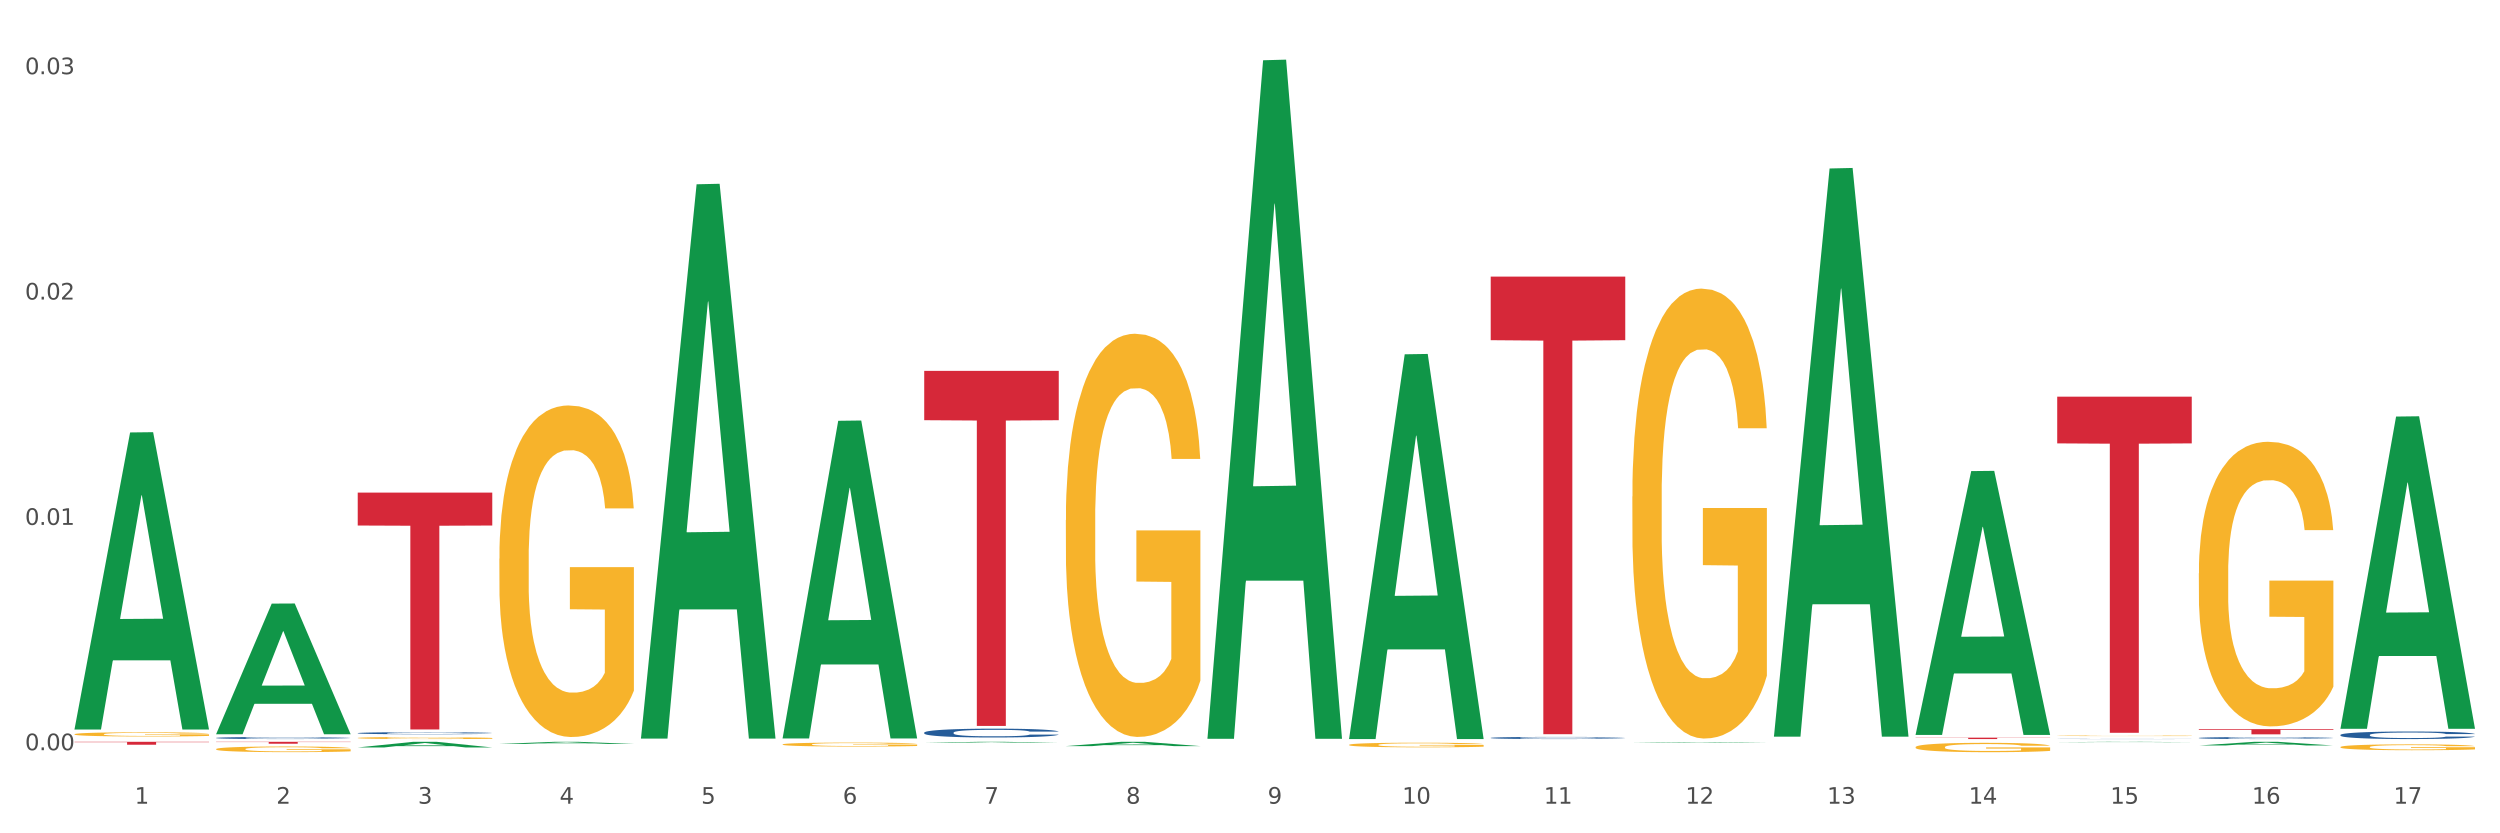 <?xml version="1.0" encoding="utf-8" standalone="no"?>
<!DOCTYPE svg PUBLIC "-//W3C//DTD SVG 1.1//EN"
  "http://www.w3.org/Graphics/SVG/1.1/DTD/svg11.dtd">
<svg xmlns:xlink="http://www.w3.org/1999/xlink" width="1080pt" height="360pt" viewBox="0 0 1080 360" xmlns="http://www.w3.org/2000/svg" version="1.1">
 <rect x="0" y="0" width="1080" height="360" fill="#333333" stroke="none"/>
 <defs>
  <style type="text/css">*{stroke-linejoin: round; stroke-linecap: butt}</style>
 </defs>
 <g id="figure_1">
  <g id="patch_1">
   <path d="M 0 360 
L 1080 360 
L 1080 0 
L 0 0 
z
" style="fill: #ffffff; stroke: #ffffff; stroke-linejoin: miter"/>
  </g>
  <g id="axes_1">
   <g id="matplotlib.axis_1">
    <g id="xtick_1">
     <g id="text_1">
      <!-- 1 -->
      <g style="fill: #4d4d4d" transform="translate(58.182 347.204) scale(0.096 -0.096)">
       <defs>
        <path id="DejaVuSans-31" d="M 794 531 
L 1825 531 
L 1825 4091 
L 703 3866 
L 703 4441 
L 1819 4666 
L 2450 4666 
L 2450 531 
L 3481 531 
L 3481 0 
L 794 0 
L 794 531 
z
" transform="scale(0.016)"/>
       </defs>
       <use xlink:href="#DejaVuSans-31"/>
      </g>
     </g>
    </g>
    <g id="xtick_2">
     <g id="text_2">
      <!-- 2 -->
      <g style="fill: #4d4d4d" transform="translate(119.364 347.204) scale(0.096 -0.096)">
       <defs>
        <path id="DejaVuSans-32" d="M 1228 531 
L 3431 531 
L 3431 0 
L 469 0 
L 469 531 
Q 828 903 1448 1529 
Q 2069 2156 2228 2338 
Q 2531 2678 2651 2914 
Q 2772 3150 2772 3378 
Q 2772 3750 2511 3984 
Q 2250 4219 1831 4219 
Q 1534 4219 1204 4116 
Q 875 4013 500 3803 
L 500 4441 
Q 881 4594 1212 4672 
Q 1544 4750 1819 4750 
Q 2544 4750 2975 4387 
Q 3406 4025 3406 3419 
Q 3406 3131 3298 2873 
Q 3191 2616 2906 2266 
Q 2828 2175 2409 1742 
Q 1991 1309 1228 531 
z
" transform="scale(0.016)"/>
       </defs>
       <use xlink:href="#DejaVuSans-32"/>
      </g>
     </g>
    </g>
    <g id="xtick_3">
     <g id="text_3">
      <!-- 3 -->
      <g style="fill: #4d4d4d" transform="translate(180.545 347.204) scale(0.096 -0.096)">
       <defs>
        <path id="DejaVuSans-33" d="M 2597 2516 
Q 3050 2419 3304 2112 
Q 3559 1806 3559 1356 
Q 3559 666 3084 287 
Q 2609 -91 1734 -91 
Q 1441 -91 1130 -33 
Q 819 25 488 141 
L 488 750 
Q 750 597 1062 519 
Q 1375 441 1716 441 
Q 2309 441 2620 675 
Q 2931 909 2931 1356 
Q 2931 1769 2642 2001 
Q 2353 2234 1838 2234 
L 1294 2234 
L 1294 2753 
L 1863 2753 
Q 2328 2753 2575 2939 
Q 2822 3125 2822 3475 
Q 2822 3834 2567 4026 
Q 2313 4219 1838 4219 
Q 1578 4219 1281 4162 
Q 984 4106 628 3988 
L 628 4550 
Q 988 4650 1302 4700 
Q 1616 4750 1894 4750 
Q 2613 4750 3031 4423 
Q 3450 4097 3450 3541 
Q 3450 3153 3228 2886 
Q 3006 2619 2597 2516 
z
" transform="scale(0.016)"/>
       </defs>
       <use xlink:href="#DejaVuSans-33"/>
      </g>
     </g>
    </g>
    <g id="xtick_4">
     <g id="text_4">
      <!-- 4 -->
      <g style="fill: #4d4d4d" transform="translate(241.726 347.204) scale(0.096 -0.096)">
       <defs>
        <path id="DejaVuSans-34" d="M 2419 4116 
L 825 1625 
L 2419 1625 
L 2419 4116 
z
M 2253 4666 
L 3047 4666 
L 3047 1625 
L 3713 1625 
L 3713 1100 
L 3047 1100 
L 3047 0 
L 2419 0 
L 2419 1100 
L 313 1100 
L 313 1709 
L 2253 4666 
z
" transform="scale(0.016)"/>
       </defs>
       <use xlink:href="#DejaVuSans-34"/>
      </g>
     </g>
    </g>
    <g id="xtick_5">
     <g id="text_5">
      <!-- 5 -->
      <g style="fill: #4d4d4d" transform="translate(302.908 347.204) scale(0.096 -0.096)">
       <defs>
        <path id="DejaVuSans-35" d="M 691 4666 
L 3169 4666 
L 3169 4134 
L 1269 4134 
L 1269 2991 
Q 1406 3038 1543 3061 
Q 1681 3084 1819 3084 
Q 2600 3084 3056 2656 
Q 3513 2228 3513 1497 
Q 3513 744 3044 326 
Q 2575 -91 1722 -91 
Q 1428 -91 1123 -41 
Q 819 9 494 109 
L 494 744 
Q 775 591 1075 516 
Q 1375 441 1709 441 
Q 2250 441 2565 725 
Q 2881 1009 2881 1497 
Q 2881 1984 2565 2268 
Q 2250 2553 1709 2553 
Q 1456 2553 1204 2497 
Q 953 2441 691 2322 
L 691 4666 
z
" transform="scale(0.016)"/>
       </defs>
       <use xlink:href="#DejaVuSans-35"/>
      </g>
     </g>
    </g>
    <g id="xtick_6">
     <g id="text_6">
      <!-- 6 -->
      <g style="fill: #4d4d4d" transform="translate(364.089 347.204) scale(0.096 -0.096)">
       <defs>
        <path id="DejaVuSans-36" d="M 2113 2584 
Q 1688 2584 1439 2293 
Q 1191 2003 1191 1497 
Q 1191 994 1439 701 
Q 1688 409 2113 409 
Q 2538 409 2786 701 
Q 3034 994 3034 1497 
Q 3034 2003 2786 2293 
Q 2538 2584 2113 2584 
z
M 3366 4563 
L 3366 3988 
Q 3128 4100 2886 4159 
Q 2644 4219 2406 4219 
Q 1781 4219 1451 3797 
Q 1122 3375 1075 2522 
Q 1259 2794 1537 2939 
Q 1816 3084 2150 3084 
Q 2853 3084 3261 2657 
Q 3669 2231 3669 1497 
Q 3669 778 3244 343 
Q 2819 -91 2113 -91 
Q 1303 -91 875 529 
Q 447 1150 447 2328 
Q 447 3434 972 4092 
Q 1497 4750 2381 4750 
Q 2619 4750 2861 4703 
Q 3103 4656 3366 4563 
z
" transform="scale(0.016)"/>
       </defs>
       <use xlink:href="#DejaVuSans-36"/>
      </g>
     </g>
    </g>
    <g id="xtick_7">
     <g id="text_7">
      <!-- 7 -->
      <g style="fill: #4d4d4d" transform="translate(425.271 347.204) scale(0.096 -0.096)">
       <defs>
        <path id="DejaVuSans-37" d="M 525 4666 
L 3525 4666 
L 3525 4397 
L 1831 0 
L 1172 0 
L 2766 4134 
L 525 4134 
L 525 4666 
z
" transform="scale(0.016)"/>
       </defs>
       <use xlink:href="#DejaVuSans-37"/>
      </g>
     </g>
    </g>
    <g id="xtick_8">
     <g id="text_8">
      <!-- 8 -->
      <g style="fill: #4d4d4d" transform="translate(486.452 347.204) scale(0.096 -0.096)">
       <defs>
        <path id="DejaVuSans-38" d="M 2034 2216 
Q 1584 2216 1326 1975 
Q 1069 1734 1069 1313 
Q 1069 891 1326 650 
Q 1584 409 2034 409 
Q 2484 409 2743 651 
Q 3003 894 3003 1313 
Q 3003 1734 2745 1975 
Q 2488 2216 2034 2216 
z
M 1403 2484 
Q 997 2584 770 2862 
Q 544 3141 544 3541 
Q 544 4100 942 4425 
Q 1341 4750 2034 4750 
Q 2731 4750 3128 4425 
Q 3525 4100 3525 3541 
Q 3525 3141 3298 2862 
Q 3072 2584 2669 2484 
Q 3125 2378 3379 2068 
Q 3634 1759 3634 1313 
Q 3634 634 3220 271 
Q 2806 -91 2034 -91 
Q 1263 -91 848 271 
Q 434 634 434 1313 
Q 434 1759 690 2068 
Q 947 2378 1403 2484 
z
M 1172 3481 
Q 1172 3119 1398 2916 
Q 1625 2713 2034 2713 
Q 2441 2713 2670 2916 
Q 2900 3119 2900 3481 
Q 2900 3844 2670 4047 
Q 2441 4250 2034 4250 
Q 1625 4250 1398 4047 
Q 1172 3844 1172 3481 
z
" transform="scale(0.016)"/>
       </defs>
       <use xlink:href="#DejaVuSans-38"/>
      </g>
     </g>
    </g>
    <g id="xtick_9">
     <g id="text_9">
      <!-- 9 -->
      <g style="fill: #4d4d4d" transform="translate(547.634 347.204) scale(0.096 -0.096)">
       <defs>
        <path id="DejaVuSans-39" d="M 703 97 
L 703 672 
Q 941 559 1184 500 
Q 1428 441 1663 441 
Q 2288 441 2617 861 
Q 2947 1281 2994 2138 
Q 2813 1869 2534 1725 
Q 2256 1581 1919 1581 
Q 1219 1581 811 2004 
Q 403 2428 403 3163 
Q 403 3881 828 4315 
Q 1253 4750 1959 4750 
Q 2769 4750 3195 4129 
Q 3622 3509 3622 2328 
Q 3622 1225 3098 567 
Q 2575 -91 1691 -91 
Q 1453 -91 1209 -44 
Q 966 3 703 97 
z
M 1959 2075 
Q 2384 2075 2632 2365 
Q 2881 2656 2881 3163 
Q 2881 3666 2632 3958 
Q 2384 4250 1959 4250 
Q 1534 4250 1286 3958 
Q 1038 3666 1038 3163 
Q 1038 2656 1286 2365 
Q 1534 2075 1959 2075 
z
" transform="scale(0.016)"/>
       </defs>
       <use xlink:href="#DejaVuSans-39"/>
      </g>
     </g>
    </g>
    <g id="xtick_10">
     <g id="text_10">
      <!-- 10 -->
      <g style="fill: #4d4d4d" transform="translate(605.761 347.204) scale(0.096 -0.096)">
       <defs>
        <path id="DejaVuSans-30" d="M 2034 4250 
Q 1547 4250 1301 3770 
Q 1056 3291 1056 2328 
Q 1056 1369 1301 889 
Q 1547 409 2034 409 
Q 2525 409 2770 889 
Q 3016 1369 3016 2328 
Q 3016 3291 2770 3770 
Q 2525 4250 2034 4250 
z
M 2034 4750 
Q 2819 4750 3233 4129 
Q 3647 3509 3647 2328 
Q 3647 1150 3233 529 
Q 2819 -91 2034 -91 
Q 1250 -91 836 529 
Q 422 1150 422 2328 
Q 422 3509 836 4129 
Q 1250 4750 2034 4750 
z
" transform="scale(0.016)"/>
       </defs>
       <use xlink:href="#DejaVuSans-31"/>
       <use xlink:href="#DejaVuSans-30" transform="translate(63.623 0)"/>
      </g>
     </g>
    </g>
    <g id="xtick_11">
     <g id="text_11">
      <!-- 11 -->
      <g style="fill: #4d4d4d" transform="translate(666.942 347.204) scale(0.096 -0.096)">
       <use xlink:href="#DejaVuSans-31"/>
       <use xlink:href="#DejaVuSans-31" transform="translate(63.623 0)"/>
      </g>
     </g>
    </g>
    <g id="xtick_12">
     <g id="text_12">
      <!-- 12 -->
      <g style="fill: #4d4d4d" transform="translate(728.124 347.204) scale(0.096 -0.096)">
       <use xlink:href="#DejaVuSans-31"/>
       <use xlink:href="#DejaVuSans-32" transform="translate(63.623 0)"/>
      </g>
     </g>
    </g>
    <g id="xtick_13">
     <g id="text_13">
      <!-- 13 -->
      <g style="fill: #4d4d4d" transform="translate(789.305 347.204) scale(0.096 -0.096)">
       <use xlink:href="#DejaVuSans-31"/>
       <use xlink:href="#DejaVuSans-33" transform="translate(63.623 0)"/>
      </g>
     </g>
    </g>
    <g id="xtick_14">
     <g id="text_14">
      <!-- 14 -->
      <g style="fill: #4d4d4d" transform="translate(850.487 347.204) scale(0.096 -0.096)">
       <use xlink:href="#DejaVuSans-31"/>
       <use xlink:href="#DejaVuSans-34" transform="translate(63.623 0)"/>
      </g>
     </g>
    </g>
    <g id="xtick_15">
     <g id="text_15">
      <!-- 15 -->
      <g style="fill: #4d4d4d" transform="translate(911.668 347.204) scale(0.096 -0.096)">
       <use xlink:href="#DejaVuSans-31"/>
       <use xlink:href="#DejaVuSans-35" transform="translate(63.623 0)"/>
      </g>
     </g>
    </g>
    <g id="xtick_16">
     <g id="text_16">
      <!-- 16 -->
      <g style="fill: #4d4d4d" transform="translate(972.849 347.204) scale(0.096 -0.096)">
       <use xlink:href="#DejaVuSans-31"/>
       <use xlink:href="#DejaVuSans-36" transform="translate(63.623 0)"/>
      </g>
     </g>
    </g>
    <g id="xtick_17">
     <g id="text_17">
      <!-- 17 -->
      <g style="fill: #4d4d4d" transform="translate(1034.031 347.204) scale(0.096 -0.096)">
       <use xlink:href="#DejaVuSans-31"/>
       <use xlink:href="#DejaVuSans-37" transform="translate(63.623 0)"/>
      </g>
     </g>
    </g>
    <g id="xtick_18"/>
    <g id="xtick_19"/>
    <g id="xtick_20"/>
    <g id="xtick_21"/>
    <g id="xtick_22"/>
    <g id="xtick_23"/>
    <g id="xtick_24"/>
    <g id="xtick_25"/>
    <g id="xtick_26"/>
    <g id="xtick_27"/>
    <g id="xtick_28"/>
    <g id="xtick_29"/>
    <g id="xtick_30"/>
    <g id="xtick_31"/>
    <g id="xtick_32"/>
    <g id="xtick_33"/>
   </g>
   <g id="matplotlib.axis_2">
    <g id="ytick_1">
     <g id="text_18">
      <!-- 0.00 -->
      <g style="fill: #4d4d4d" transform="translate(10.8 324.098) scale(0.096 -0.096)">
       <defs>
        <path id="DejaVuSans-2e" d="M 684 794 
L 1344 794 
L 1344 0 
L 684 0 
L 684 794 
z
" transform="scale(0.016)"/>
       </defs>
       <use xlink:href="#DejaVuSans-30"/>
       <use xlink:href="#DejaVuSans-2e" transform="translate(63.623 0)"/>
       <use xlink:href="#DejaVuSans-30" transform="translate(95.41 0)"/>
       <use xlink:href="#DejaVuSans-30" transform="translate(159.033 0)"/>
      </g>
     </g>
    </g>
    <g id="ytick_2">
     <g id="text_19">
      <!-- 0.01 -->
      <g style="fill: #4d4d4d" transform="translate(10.8 226.751) scale(0.096 -0.096)">
       <use xlink:href="#DejaVuSans-30"/>
       <use xlink:href="#DejaVuSans-2e" transform="translate(63.623 0)"/>
       <use xlink:href="#DejaVuSans-30" transform="translate(95.41 0)"/>
       <use xlink:href="#DejaVuSans-31" transform="translate(159.033 0)"/>
      </g>
     </g>
    </g>
    <g id="ytick_3">
     <g id="text_20">
      <!-- 0.02 -->
      <g style="fill: #4d4d4d" transform="translate(10.8 129.404) scale(0.096 -0.096)">
       <use xlink:href="#DejaVuSans-30"/>
       <use xlink:href="#DejaVuSans-2e" transform="translate(63.623 0)"/>
       <use xlink:href="#DejaVuSans-30" transform="translate(95.41 0)"/>
       <use xlink:href="#DejaVuSans-32" transform="translate(159.033 0)"/>
      </g>
     </g>
    </g>
    <g id="ytick_4">
     <g id="text_21">
      <!-- 0.03 -->
      <g style="fill: #4d4d4d" transform="translate(10.8 32.057) scale(0.096 -0.096)">
       <use xlink:href="#DejaVuSans-30"/>
       <use xlink:href="#DejaVuSans-2e" transform="translate(63.623 0)"/>
       <use xlink:href="#DejaVuSans-30" transform="translate(95.41 0)"/>
       <use xlink:href="#DejaVuSans-33" transform="translate(159.033 0)"/>
      </g>
     </g>
    </g>
    <g id="ytick_5"/>
    <g id="ytick_6"/>
    <g id="ytick_7"/>
   </g>
   <g id="PolyCollection_1">
    <path d="M 32.175 314.931 
L 32.235 314.811 
L 56.203 186.818 
L 66.15 186.698 
L 90.297 315.172 
L 78.793 315.172 
L 73.58 285.255 
L 48.833 285.255 
L 48.653 285.738 
L 43.62 315.172 
L 32.175 315.172 
L 32.175 314.931 
L 51.949 267.402 
L 70.464 267.281 
L 61.296 214.081 
L 61.176 213.84 
L 61.056 214.202 
L 51.889 267.281 
L 51.949 267.402 
L 32.175 314.931 
z
" clip-path="url(#p7e0f557e9a)" style="fill: #109648"/>
    <path d="M 888.715 171.361 
L 946.837 171.361 
L 946.837 191.54 
L 923.974 191.677 
L 923.974 316.567 
L 911.44 316.567 
L 911.44 191.677 
L 888.715 191.54 
L 888.715 171.498 
L 888.715 171.361 
z
" clip-path="url(#p7e0f557e9a)" style="fill: #d62839"/>
    <path d="M 827.533 318.671 
L 885.656 318.671 
L 885.656 318.755 
L 862.792 318.756 
L 862.792 319.272 
L 850.259 319.272 
L 850.259 318.756 
L 827.533 318.755 
L 827.533 318.672 
L 827.533 318.671 
z
" clip-path="url(#p7e0f557e9a)" style="fill: #d62839"/>
    <path d="M 643.989 119.488 
L 702.112 119.488 
L 702.112 146.959 
L 679.248 147.145 
L 679.248 317.168 
L 666.715 317.168 
L 666.715 147.145 
L 643.989 146.959 
L 643.989 119.674 
L 643.989 119.488 
z
" clip-path="url(#p7e0f557e9a)" style="fill: #d62839"/>
    <path d="M 399.263 160.207 
L 457.386 160.207 
L 457.386 181.524 
L 434.523 181.668 
L 434.523 313.598 
L 421.989 313.598 
L 421.989 181.668 
L 399.263 181.524 
L 399.263 160.351 
L 399.263 160.207 
z
" clip-path="url(#p7e0f557e9a)" style="fill: #d62839"/>
    <path d="M 154.538 212.806 
L 212.66 212.806 
L 212.66 227.024 
L 189.797 227.12 
L 189.797 315.116 
L 177.263 315.116 
L 177.263 227.12 
L 154.538 227.024 
L 154.538 212.902 
L 154.538 212.806 
z
" clip-path="url(#p7e0f557e9a)" style="fill: #d62839"/>
    <path d="M 93.356 320.451 
L 151.479 320.451 
L 151.479 320.57 
L 128.615 320.571 
L 128.615 321.305 
L 116.082 321.305 
L 116.082 320.571 
L 93.356 320.57 
L 93.356 320.452 
L 93.356 320.451 
z
" clip-path="url(#p7e0f557e9a)" style="fill: #d62839"/>
    <path d="M 32.175 320.451 
L 90.297 320.451 
L 90.297 320.629 
L 67.434 320.63 
L 67.434 321.732 
L 54.901 321.732 
L 54.901 320.63 
L 32.175 320.629 
L 32.175 320.452 
L 32.175 320.451 
z
" clip-path="url(#p7e0f557e9a)" style="fill: #d62839"/>
    <path d="M 93.356 318.777 
L 93.425 318.777 
L 93.425 318.754 
L 93.631 318.722 
L 94.387 318.665 
L 95.349 318.621 
L 96.998 318.571 
L 97.891 318.549 
L 99.059 318.525 
L 101.463 318.487 
L 104.211 318.454 
L 106.135 318.436 
L 107.578 318.424 
L 110.807 318.404 
L 112.662 318.395 
L 114.585 318.387 
L 116.234 318.383 
L 118.982 318.377 
L 121.181 318.374 
L 123.723 318.373 
L 125.853 318.374 
L 128.67 318.378 
L 132.792 318.387 
L 134.372 318.393 
L 136.502 318.403 
L 138.7 318.416 
L 140.486 318.429 
L 142.547 318.448 
L 144.677 318.473 
L 146.738 318.504 
L 148.181 318.533 
L 149.349 318.563 
L 150.38 318.6 
L 151.135 318.64 
L 151.479 318.674 
L 138.906 318.674 
L 138.563 318.644 
L 137.876 318.611 
L 137.189 318.589 
L 136.433 318.571 
L 135.265 318.55 
L 134.234 318.537 
L 132.517 318.521 
L 130.937 318.511 
L 129.631 318.506 
L 128.051 318.501 
L 124.685 318.496 
L 122.28 318.496 
L 120.769 318.497 
L 118.914 318.502 
L 117.334 318.507 
L 115.479 318.517 
L 114.036 318.528 
L 112.593 318.542 
L 111.769 318.552 
L 110.532 318.57 
L 109.708 318.584 
L 108.608 318.61 
L 107.99 318.628 
L 106.891 318.675 
L 106.41 318.709 
L 106.204 318.733 
L 106.066 318.759 
L 106.066 318.887 
L 106.479 318.945 
L 106.822 318.969 
L 107.372 318.997 
L 108.402 319.034 
L 109.914 319.069 
L 111.494 319.094 
L 112.799 319.11 
L 114.036 319.121 
L 115.273 319.13 
L 116.784 319.139 
L 118.021 319.144 
L 119.876 319.148 
L 122.074 319.151 
L 123.792 319.151 
L 127.295 319.147 
L 128.876 319.143 
L 130.387 319.137 
L 132.036 319.128 
L 133.341 319.118 
L 134.097 319.111 
L 135.334 319.095 
L 136.296 319.079 
L 137.12 319.06 
L 137.67 319.043 
L 138.288 319.019 
L 138.769 318.991 
L 138.906 318.976 
L 151.479 318.976 
L 151.204 319.006 
L 150.723 319.034 
L 149.761 319.073 
L 149.005 319.095 
L 147.838 319.122 
L 146.601 319.145 
L 144.883 319.171 
L 143.303 319.189 
L 141.654 319.206 
L 139.868 319.221 
L 136.639 319.241 
L 135.471 319.247 
L 132.998 319.257 
L 131.074 319.263 
L 128.257 319.268 
L 125.372 319.272 
L 122.349 319.272 
L 119.669 319.271 
L 116.715 319.266 
L 114.86 319.261 
L 112.799 319.254 
L 110.395 319.242 
L 108.127 319.228 
L 105.998 319.212 
L 104.005 319.193 
L 102.15 319.171 
L 99.746 319.136 
L 97.959 319.102 
L 96.654 319.07 
L 95.761 319.043 
L 94.868 319.008 
L 94.387 318.984 
L 93.631 318.927 
L 93.356 318.873 
L 93.356 318.777 
z
" clip-path="url(#p7e0f557e9a)" style="fill: #255c99"/>
    <path d="M 154.538 316.706 
L 154.607 316.706 
L 154.607 316.682 
L 154.813 316.65 
L 155.568 316.592 
L 156.53 316.548 
L 158.179 316.496 
L 159.072 316.474 
L 160.24 316.45 
L 162.645 316.411 
L 165.393 316.377 
L 167.317 316.359 
L 168.759 316.347 
L 171.988 316.326 
L 173.843 316.317 
L 175.767 316.309 
L 177.416 316.304 
L 180.164 316.299 
L 182.362 316.296 
L 184.904 316.295 
L 187.034 316.296 
L 189.851 316.299 
L 193.973 316.309 
L 195.553 316.315 
L 197.683 316.325 
L 199.882 316.339 
L 201.668 316.352 
L 203.729 316.371 
L 205.859 316.396 
L 207.92 316.428 
L 209.362 316.457 
L 210.53 316.488 
L 211.561 316.526 
L 212.317 316.567 
L 212.66 316.601 
L 200.088 316.601 
L 199.744 316.57 
L 199.057 316.537 
L 198.37 316.514 
L 197.614 316.496 
L 196.446 316.475 
L 195.416 316.462 
L 193.698 316.446 
L 192.118 316.436 
L 190.813 316.43 
L 189.233 316.425 
L 185.866 316.42 
L 183.462 316.42 
L 181.95 316.421 
L 180.095 316.426 
L 178.515 316.431 
L 176.66 316.442 
L 175.217 316.452 
L 173.775 316.467 
L 172.95 316.477 
L 171.713 316.495 
L 170.889 316.51 
L 169.79 316.536 
L 169.171 316.554 
L 168.072 316.602 
L 167.591 316.637 
L 167.385 316.661 
L 167.248 316.688 
L 167.248 316.818 
L 167.66 316.877 
L 168.004 316.902 
L 168.553 316.93 
L 169.584 316.967 
L 171.095 317.003 
L 172.675 317.029 
L 173.981 317.045 
L 175.217 317.057 
L 176.454 317.066 
L 177.965 317.074 
L 179.202 317.079 
L 181.057 317.084 
L 183.255 317.087 
L 184.973 317.087 
L 188.477 317.083 
L 190.057 317.078 
L 191.568 317.073 
L 193.217 317.063 
L 194.523 317.053 
L 195.278 317.046 
L 196.515 317.03 
L 197.477 317.013 
L 198.301 316.994 
L 198.851 316.977 
L 199.469 316.952 
L 199.95 316.924 
L 200.088 316.909 
L 212.66 316.909 
L 212.385 316.939 
L 211.904 316.968 
L 210.943 317.007 
L 210.187 317.03 
L 209.019 317.057 
L 207.782 317.081 
L 206.065 317.107 
L 204.485 317.126 
L 202.836 317.143 
L 201.049 317.158 
L 197.82 317.179 
L 196.652 317.185 
L 194.179 317.195 
L 192.256 317.2 
L 189.439 317.206 
L 186.553 317.21 
L 183.53 317.21 
L 180.851 317.209 
L 177.897 317.204 
L 176.042 317.199 
L 173.981 317.191 
L 171.576 317.18 
L 169.309 317.165 
L 167.179 317.149 
L 165.187 317.129 
L 163.332 317.108 
L 160.927 317.072 
L 159.141 317.037 
L 157.836 317.004 
L 156.942 316.976 
L 156.049 316.941 
L 155.568 316.917 
L 154.813 316.859 
L 154.538 316.804 
L 154.538 316.706 
z
" clip-path="url(#p7e0f557e9a)" style="fill: #255c99"/>
    <path d="M 399.263 316.493 
L 399.332 316.49 
L 399.332 316.392 
L 399.538 316.259 
L 400.294 316.015 
L 401.256 315.83 
L 402.905 315.614 
L 403.798 315.523 
L 404.966 315.422 
L 407.37 315.258 
L 410.118 315.118 
L 412.042 315.042 
L 413.485 314.993 
L 416.714 314.906 
L 418.569 314.867 
L 420.493 314.836 
L 422.141 314.815 
L 424.89 314.79 
L 427.088 314.78 
L 429.63 314.777 
L 431.76 314.78 
L 434.577 314.794 
L 438.699 314.836 
L 440.279 314.86 
L 442.409 314.902 
L 444.607 314.958 
L 446.393 315.014 
L 448.455 315.094 
L 450.584 315.199 
L 452.645 315.331 
L 454.088 315.453 
L 455.256 315.583 
L 456.287 315.74 
L 457.042 315.911 
L 457.386 316.054 
L 444.813 316.054 
L 444.47 315.925 
L 443.783 315.785 
L 443.096 315.691 
L 442.34 315.614 
L 441.172 315.527 
L 440.142 315.471 
L 438.424 315.405 
L 436.844 315.363 
L 435.538 315.338 
L 433.958 315.317 
L 430.592 315.296 
L 428.187 315.296 
L 426.676 315.303 
L 424.821 315.321 
L 423.241 315.345 
L 421.386 315.387 
L 419.943 315.433 
L 418.5 315.492 
L 417.676 315.534 
L 416.439 315.61 
L 415.615 315.673 
L 414.515 315.781 
L 413.897 315.858 
L 412.798 316.057 
L 412.317 316.204 
L 412.111 316.305 
L 411.973 316.417 
L 411.973 316.961 
L 412.386 317.205 
L 412.729 317.31 
L 413.279 317.428 
L 414.309 317.582 
L 415.821 317.732 
L 417.401 317.84 
L 418.706 317.906 
L 419.943 317.955 
L 421.18 317.994 
L 422.691 318.029 
L 423.928 318.049 
L 425.783 318.07 
L 427.981 318.081 
L 429.699 318.081 
L 433.203 318.063 
L 434.783 318.046 
L 436.294 318.022 
L 437.943 317.983 
L 439.248 317.941 
L 440.004 317.91 
L 441.241 317.844 
L 442.203 317.774 
L 443.027 317.694 
L 443.577 317.624 
L 444.195 317.519 
L 444.676 317.4 
L 444.813 317.338 
L 457.386 317.338 
L 457.111 317.463 
L 456.63 317.585 
L 455.668 317.749 
L 454.913 317.844 
L 453.745 317.959 
L 452.508 318.056 
L 450.79 318.165 
L 449.21 318.245 
L 447.561 318.315 
L 445.775 318.377 
L 442.546 318.465 
L 441.378 318.489 
L 438.905 318.531 
L 436.981 318.555 
L 434.164 318.58 
L 431.279 318.594 
L 428.256 318.597 
L 425.577 318.59 
L 422.622 318.569 
L 420.767 318.548 
L 418.706 318.517 
L 416.302 318.468 
L 414.035 318.409 
L 411.905 318.339 
L 409.912 318.259 
L 408.057 318.168 
L 405.653 318.018 
L 403.867 317.872 
L 402.561 317.735 
L 401.668 317.62 
L 400.775 317.474 
L 400.294 317.373 
L 399.538 317.128 
L 399.263 316.902 
L 399.263 316.493 
z
" clip-path="url(#p7e0f557e9a)" style="fill: #255c99"/>
    <path d="M 643.989 318.763 
L 644.058 318.762 
L 644.058 318.738 
L 644.264 318.706 
L 645.02 318.647 
L 645.982 318.602 
L 647.63 318.55 
L 648.524 318.528 
L 649.691 318.503 
L 652.096 318.463 
L 654.844 318.429 
L 656.768 318.411 
L 658.211 318.399 
L 661.44 318.378 
L 663.295 318.369 
L 665.218 318.361 
L 666.867 318.356 
L 669.615 318.35 
L 671.814 318.347 
L 674.356 318.347 
L 676.485 318.347 
L 679.302 318.351 
L 683.424 318.361 
L 685.005 318.367 
L 687.134 318.377 
L 689.333 318.391 
L 691.119 318.404 
L 693.18 318.424 
L 695.31 318.449 
L 697.371 318.481 
L 698.814 318.511 
L 699.982 318.542 
L 701.012 318.58 
L 701.768 318.621 
L 702.112 318.656 
L 689.539 318.656 
L 689.195 318.625 
L 688.508 318.591 
L 687.821 318.568 
L 687.066 318.55 
L 685.898 318.528 
L 684.867 318.515 
L 683.15 318.499 
L 681.569 318.489 
L 680.264 318.483 
L 678.684 318.478 
L 675.318 318.473 
L 672.913 318.473 
L 671.401 318.474 
L 669.547 318.478 
L 667.966 318.484 
L 666.111 318.495 
L 664.669 318.506 
L 663.226 318.52 
L 662.401 318.53 
L 661.165 318.549 
L 660.34 318.564 
L 659.241 318.59 
L 658.623 318.609 
L 657.524 318.657 
L 657.043 318.692 
L 656.837 318.717 
L 656.699 318.744 
L 656.699 318.876 
L 657.111 318.935 
L 657.455 318.96 
L 658.004 318.989 
L 659.035 319.026 
L 660.546 319.063 
L 662.127 319.089 
L 663.432 319.105 
L 664.669 319.117 
L 665.905 319.126 
L 667.417 319.135 
L 668.653 319.14 
L 670.508 319.145 
L 672.707 319.147 
L 674.424 319.147 
L 677.928 319.143 
L 679.508 319.139 
L 681.02 319.133 
L 682.669 319.124 
L 683.974 319.113 
L 684.73 319.106 
L 685.966 319.09 
L 686.928 319.073 
L 687.753 319.053 
L 688.302 319.037 
L 688.921 319.011 
L 689.402 318.982 
L 689.539 318.967 
L 702.112 318.967 
L 701.837 318.998 
L 701.356 319.027 
L 700.394 319.067 
L 699.638 319.09 
L 698.47 319.118 
L 697.234 319.141 
L 695.516 319.168 
L 693.936 319.187 
L 692.287 319.204 
L 690.501 319.219 
L 687.272 319.24 
L 686.104 319.246 
L 683.631 319.256 
L 681.707 319.262 
L 678.89 319.268 
L 676.005 319.272 
L 672.982 319.272 
L 670.302 319.271 
L 667.348 319.266 
L 665.493 319.261 
L 663.432 319.253 
L 661.027 319.241 
L 658.76 319.227 
L 656.63 319.21 
L 654.638 319.19 
L 652.783 319.168 
L 650.378 319.132 
L 648.592 319.097 
L 647.287 319.064 
L 646.394 319.036 
L 645.501 319 
L 645.02 318.976 
L 644.264 318.916 
L 643.989 318.861 
L 643.989 318.763 
z
" clip-path="url(#p7e0f557e9a)" style="fill: #255c99"/>
    <path d="M 949.896 314.988 
L 1008.019 314.988 
L 1008.019 315.3 
L 985.155 315.302 
L 985.155 317.23 
L 972.622 317.23 
L 972.622 315.302 
L 949.896 315.3 
L 949.896 314.991 
L 949.896 314.988 
z
" clip-path="url(#p7e0f557e9a)" style="fill: #d62839"/>
    <path d="M 888.715 319.218 
L 888.784 319.218 
L 888.784 319.216 
L 888.99 319.212 
L 889.745 319.206 
L 890.707 319.201 
L 892.356 319.195 
L 893.249 319.193 
L 894.417 319.19 
L 896.822 319.186 
L 899.57 319.183 
L 901.493 319.181 
L 902.936 319.179 
L 906.165 319.177 
L 908.02 319.176 
L 909.944 319.175 
L 911.593 319.175 
L 914.341 319.174 
L 916.539 319.174 
L 919.081 319.174 
L 921.211 319.174 
L 924.028 319.174 
L 928.15 319.175 
L 929.73 319.176 
L 931.86 319.177 
L 934.058 319.179 
L 935.845 319.18 
L 937.906 319.182 
L 940.036 319.185 
L 942.097 319.188 
L 943.539 319.191 
L 944.707 319.195 
L 945.738 319.199 
L 946.494 319.203 
L 946.837 319.207 
L 934.265 319.207 
L 933.921 319.203 
L 933.234 319.2 
L 932.547 319.197 
L 931.791 319.195 
L 930.623 319.193 
L 929.593 319.192 
L 927.875 319.19 
L 926.295 319.189 
L 924.99 319.188 
L 923.41 319.188 
L 920.043 319.187 
L 917.639 319.187 
L 916.127 319.187 
L 914.272 319.188 
L 912.692 319.188 
L 910.837 319.19 
L 909.394 319.191 
L 907.952 319.192 
L 907.127 319.193 
L 905.89 319.195 
L 905.066 319.197 
L 903.967 319.2 
L 903.348 319.202 
L 902.249 319.207 
L 901.768 319.211 
L 901.562 319.213 
L 901.425 319.216 
L 901.425 319.23 
L 901.837 319.236 
L 902.181 319.239 
L 902.73 319.242 
L 903.761 319.246 
L 905.272 319.25 
L 906.852 319.253 
L 908.158 319.255 
L 909.394 319.256 
L 910.631 319.257 
L 912.142 319.258 
L 913.379 319.258 
L 915.234 319.259 
L 917.432 319.259 
L 919.15 319.259 
L 922.654 319.259 
L 924.234 319.258 
L 925.745 319.258 
L 927.394 319.257 
L 928.7 319.255 
L 929.455 319.255 
L 930.692 319.253 
L 931.654 319.251 
L 932.478 319.249 
L 933.028 319.247 
L 933.646 319.245 
L 934.127 319.242 
L 934.265 319.24 
L 946.837 319.24 
L 946.562 319.243 
L 946.081 319.246 
L 945.12 319.251 
L 944.364 319.253 
L 943.196 319.256 
L 941.959 319.258 
L 940.242 319.261 
L 938.662 319.263 
L 937.013 319.265 
L 935.226 319.267 
L 931.997 319.269 
L 930.829 319.27 
L 928.356 319.271 
L 926.433 319.271 
L 923.616 319.272 
L 920.73 319.272 
L 917.707 319.272 
L 915.028 319.272 
L 912.074 319.272 
L 910.219 319.271 
L 908.158 319.27 
L 905.753 319.269 
L 903.486 319.268 
L 901.356 319.266 
L 899.364 319.264 
L 897.509 319.261 
L 895.104 319.257 
L 893.318 319.254 
L 892.013 319.25 
L 891.119 319.247 
L 890.226 319.243 
L 889.745 319.241 
L 888.99 319.235 
L 888.715 319.229 
L 888.715 319.218 
z
" clip-path="url(#p7e0f557e9a)" style="fill: #255c99"/>
    <path d="M 1011.078 317.478 
L 1011.146 317.475 
L 1011.146 317.392 
L 1011.352 317.279 
L 1012.108 317.071 
L 1013.07 316.913 
L 1014.719 316.729 
L 1015.612 316.651 
L 1016.78 316.565 
L 1019.185 316.425 
L 1021.933 316.306 
L 1023.856 316.241 
L 1025.299 316.199 
L 1028.528 316.125 
L 1030.383 316.092 
L 1032.307 316.065 
L 1033.956 316.047 
L 1036.704 316.026 
L 1038.902 316.018 
L 1041.444 316.015 
L 1043.574 316.018 
L 1046.391 316.029 
L 1050.513 316.065 
L 1052.093 316.086 
L 1054.223 316.122 
L 1056.421 316.169 
L 1058.208 316.217 
L 1060.269 316.285 
L 1062.398 316.375 
L 1064.46 316.488 
L 1065.902 316.592 
L 1067.07 316.702 
L 1068.101 316.836 
L 1068.856 316.981 
L 1069.2 317.103 
L 1056.627 317.103 
L 1056.284 316.993 
L 1055.597 316.874 
L 1054.91 316.794 
L 1054.154 316.729 
L 1052.986 316.654 
L 1051.956 316.607 
L 1050.238 316.55 
L 1048.658 316.514 
L 1047.353 316.494 
L 1045.772 316.476 
L 1042.406 316.458 
L 1040.001 316.458 
L 1038.49 316.464 
L 1036.635 316.479 
L 1035.055 316.5 
L 1033.2 316.535 
L 1031.757 316.574 
L 1030.314 316.624 
L 1029.49 316.66 
L 1028.253 316.726 
L 1027.429 316.779 
L 1026.33 316.871 
L 1025.711 316.937 
L 1024.612 317.106 
L 1024.131 317.231 
L 1023.925 317.318 
L 1023.788 317.413 
L 1023.788 317.877 
L 1024.2 318.085 
L 1024.543 318.175 
L 1025.093 318.276 
L 1026.124 318.407 
L 1027.635 318.535 
L 1029.215 318.627 
L 1030.52 318.683 
L 1031.757 318.725 
L 1032.994 318.758 
L 1034.505 318.787 
L 1035.742 318.805 
L 1037.597 318.823 
L 1039.795 318.832 
L 1041.513 318.832 
L 1045.017 318.817 
L 1046.597 318.802 
L 1048.108 318.781 
L 1049.757 318.749 
L 1051.063 318.713 
L 1051.818 318.686 
L 1053.055 318.63 
L 1054.017 318.57 
L 1054.841 318.502 
L 1055.391 318.442 
L 1056.009 318.353 
L 1056.49 318.252 
L 1056.627 318.198 
L 1069.2 318.198 
L 1068.925 318.305 
L 1068.444 318.41 
L 1067.482 318.549 
L 1066.727 318.63 
L 1065.559 318.728 
L 1064.322 318.811 
L 1062.605 318.903 
L 1061.024 318.972 
L 1059.376 319.031 
L 1057.589 319.085 
L 1054.36 319.159 
L 1053.192 319.18 
L 1050.719 319.216 
L 1048.795 319.237 
L 1045.979 319.258 
L 1043.093 319.269 
L 1040.07 319.272 
L 1037.391 319.266 
L 1034.437 319.249 
L 1032.582 319.231 
L 1030.52 319.204 
L 1028.116 319.162 
L 1025.849 319.112 
L 1023.719 319.052 
L 1021.727 318.984 
L 1019.872 318.906 
L 1017.467 318.779 
L 1015.681 318.654 
L 1014.375 318.538 
L 1013.482 318.439 
L 1012.589 318.314 
L 1012.108 318.228 
L 1011.352 318.02 
L 1011.078 317.826 
L 1011.078 317.478 
z
" clip-path="url(#p7e0f557e9a)" style="fill: #255c99"/>
    <path d="M 1011.078 322.736 
L 1011.146 322.734 
L 1011.146 322.65 
L 1011.284 322.578 
L 1011.97 322.405 
L 1012.999 322.261 
L 1013.754 322.185 
L 1014.509 322.122 
L 1015.401 322.059 
L 1016.499 321.995 
L 1018.489 321.9 
L 1019.724 321.851 
L 1021.234 321.8 
L 1023.978 321.726 
L 1025.969 321.684 
L 1028.027 321.649 
L 1031.39 321.608 
L 1033.585 321.589 
L 1035.919 321.575 
L 1038.732 321.566 
L 1040.859 321.564 
L 1045.526 321.571 
L 1049.506 321.591 
L 1051.427 321.608 
L 1053.897 321.635 
L 1055.201 321.654 
L 1057.328 321.691 
L 1059.524 321.74 
L 1061.034 321.781 
L 1063.299 321.86 
L 1065.014 321.939 
L 1066.592 322.036 
L 1067.416 322.103 
L 1068.033 322.166 
L 1068.582 322.238 
L 1069.131 322.351 
L 1056.78 322.351 
L 1056.299 322.27 
L 1055.544 322.194 
L 1054.446 322.12 
L 1053.486 322.073 
L 1051.839 322.015 
L 1050.329 321.978 
L 1048.751 321.951 
L 1046.829 321.927 
L 1045.32 321.916 
L 1043.192 321.907 
L 1039.007 321.909 
L 1036.193 321.927 
L 1034.272 321.951 
L 1033.037 321.971 
L 1031.939 321.995 
L 1030.703 322.027 
L 1029.262 322.076 
L 1028.233 322.12 
L 1027.204 322.175 
L 1026.38 322.231 
L 1025.625 322.296 
L 1025.008 322.365 
L 1024.527 322.437 
L 1024.116 322.525 
L 1023.773 322.671 
L 1023.773 322.989 
L 1023.91 323.06 
L 1024.253 323.155 
L 1024.665 323.227 
L 1025.351 323.313 
L 1025.969 323.371 
L 1027.135 323.454 
L 1028.439 323.524 
L 1029.468 323.568 
L 1030.498 323.605 
L 1032.282 323.656 
L 1034.272 323.698 
L 1035.987 323.723 
L 1038.32 323.746 
L 1039.899 323.756 
L 1041.271 323.76 
L 1044.634 323.76 
L 1047.035 323.753 
L 1049.712 323.737 
L 1051.77 323.716 
L 1053.486 323.691 
L 1055.407 323.649 
L 1056.642 323.61 
L 1056.642 323.125 
L 1041.546 323.123 
L 1041.546 322.801 
L 1069.2 322.801 
L 1069.2 323.746 
L 1068.033 323.795 
L 1066.73 323.839 
L 1065.357 323.878 
L 1063.299 323.927 
L 1060.828 323.973 
L 1058.632 324.006 
L 1056.299 324.034 
L 1053.554 324.059 
L 1049.986 324.082 
L 1047.79 324.091 
L 1045.045 324.098 
L 1041.82 324.101 
L 1039.007 324.096 
L 1036.262 324.085 
L 1033.38 324.064 
L 1030.566 324.034 
L 1028.439 324.003 
L 1026.312 323.966 
L 1024.047 323.918 
L 1022.263 323.871 
L 1020.891 323.83 
L 1019.381 323.776 
L 1017.734 323.707 
L 1016.499 323.644 
L 1015.401 323.579 
L 1014.234 323.496 
L 1013.411 323.424 
L 1012.587 323.334 
L 1012.107 323.267 
L 1011.558 323.162 
L 1011.146 323.016 
L 1011.078 322.736 
z
" clip-path="url(#p7e0f557e9a)" style="fill: #f7b32b"/>
    <path d="M 949.896 247.668 
L 949.965 247.555 
L 949.965 243.513 
L 950.102 240.032 
L 950.788 231.609 
L 951.818 224.647 
L 952.572 220.941 
L 953.327 217.909 
L 954.219 214.877 
L 955.317 211.733 
L 957.307 207.129 
L 958.543 204.771 
L 960.052 202.3 
L 962.797 198.707 
L 964.787 196.686 
L 966.846 195.001 
L 970.208 192.98 
L 972.404 192.081 
L 974.737 191.408 
L 977.551 190.959 
L 979.678 190.846 
L 984.344 191.183 
L 988.324 192.194 
L 990.246 192.98 
L 992.716 194.327 
L 994.02 195.226 
L 996.147 197.022 
L 998.343 199.381 
L 999.853 201.402 
L 1002.117 205.22 
L 1003.833 209.038 
L 1005.411 213.754 
L 1006.234 217.011 
L 1006.852 220.043 
L 1007.401 223.524 
L 1007.95 229.027 
L 995.598 229.027 
L 995.118 225.096 
L 994.363 221.391 
L 993.265 217.797 
L 992.304 215.551 
L 990.657 212.744 
L 989.148 210.947 
L 987.569 209.6 
L 985.648 208.477 
L 984.138 207.915 
L 982.011 207.466 
L 977.825 207.578 
L 975.012 208.477 
L 973.09 209.6 
L 971.855 210.61 
L 970.757 211.733 
L 969.522 213.305 
L 968.081 215.664 
L 967.052 217.797 
L 966.022 220.492 
L 965.199 223.187 
L 964.444 226.332 
L 963.826 229.7 
L 963.346 233.182 
L 962.934 237.449 
L 962.591 244.523 
L 962.591 259.908 
L 962.728 263.389 
L 963.072 267.993 
L 963.483 271.474 
L 964.169 275.629 
L 964.787 278.437 
L 965.954 282.479 
L 967.257 285.848 
L 968.287 287.982 
L 969.316 289.778 
L 971.1 292.249 
L 973.09 294.27 
L 974.806 295.506 
L 977.139 296.628 
L 978.717 297.078 
L 980.09 297.302 
L 983.452 297.302 
L 985.854 296.965 
L 988.53 296.179 
L 990.589 295.169 
L 992.304 293.933 
L 994.226 291.912 
L 995.461 290.003 
L 995.461 266.533 
L 980.364 266.421 
L 980.364 250.812 
L 1008.019 250.812 
L 1008.019 296.628 
L 1006.852 298.987 
L 1005.548 301.12 
L 1004.176 303.029 
L 1002.117 305.388 
L 999.647 307.633 
L 997.451 309.206 
L 995.118 310.553 
L 992.373 311.788 
L 988.805 312.911 
L 986.609 313.361 
L 983.864 313.697 
L 980.639 313.81 
L 977.825 313.585 
L 975.08 313.024 
L 972.198 312.013 
L 969.385 310.553 
L 967.257 309.093 
L 965.13 307.297 
L 962.866 304.938 
L 961.082 302.692 
L 959.709 300.671 
L 958.199 298.088 
L 956.553 294.719 
L 955.317 291.687 
L 954.219 288.543 
L 953.053 284.501 
L 952.229 281.019 
L 951.406 276.64 
L 950.926 273.383 
L 950.377 268.33 
L 949.965 261.255 
L 949.896 247.668 
z
" clip-path="url(#p7e0f557e9a)" style="fill: #f7b32b"/>
    <path d="M 888.715 317.861 
L 888.783 317.86 
L 888.783 317.852 
L 888.921 317.845 
L 889.607 317.828 
L 890.636 317.814 
L 891.391 317.806 
L 892.146 317.8 
L 893.038 317.794 
L 894.136 317.788 
L 896.126 317.778 
L 897.361 317.774 
L 898.871 317.769 
L 901.616 317.761 
L 903.606 317.757 
L 905.664 317.754 
L 909.027 317.75 
L 911.223 317.748 
L 913.556 317.746 
L 916.369 317.746 
L 918.497 317.745 
L 923.163 317.746 
L 927.143 317.748 
L 929.064 317.75 
L 931.535 317.752 
L 932.838 317.754 
L 934.966 317.758 
L 937.162 317.763 
L 938.671 317.767 
L 940.936 317.774 
L 942.651 317.782 
L 944.23 317.792 
L 945.053 317.798 
L 945.671 317.805 
L 946.22 317.812 
L 946.769 317.823 
L 934.417 317.823 
L 933.936 317.815 
L 933.182 317.807 
L 932.084 317.8 
L 931.123 317.795 
L 929.476 317.79 
L 927.966 317.786 
L 926.388 317.783 
L 924.467 317.781 
L 922.957 317.78 
L 920.83 317.779 
L 916.644 317.779 
L 913.83 317.781 
L 911.909 317.783 
L 910.674 317.785 
L 909.576 317.788 
L 908.341 317.791 
L 906.899 317.796 
L 905.87 317.8 
L 904.841 317.806 
L 904.017 317.811 
L 903.263 317.817 
L 902.645 317.824 
L 902.165 317.831 
L 901.753 317.84 
L 901.41 317.854 
L 901.41 317.886 
L 901.547 317.893 
L 901.89 317.902 
L 902.302 317.909 
L 902.988 317.918 
L 903.606 317.923 
L 904.772 317.931 
L 906.076 317.938 
L 907.105 317.943 
L 908.135 317.946 
L 909.919 317.951 
L 911.909 317.955 
L 913.624 317.958 
L 915.958 317.96 
L 917.536 317.961 
L 918.908 317.962 
L 922.271 317.962 
L 924.672 317.961 
L 927.349 317.959 
L 929.407 317.957 
L 931.123 317.955 
L 933.044 317.951 
L 934.279 317.947 
L 934.279 317.899 
L 919.183 317.899 
L 919.183 317.867 
L 946.837 317.867 
L 946.837 317.96 
L 945.671 317.965 
L 944.367 317.969 
L 942.994 317.973 
L 940.936 317.978 
L 938.465 317.983 
L 936.269 317.986 
L 933.936 317.988 
L 931.191 317.991 
L 927.623 317.993 
L 925.427 317.994 
L 922.682 317.995 
L 919.457 317.995 
L 916.644 317.995 
L 913.899 317.993 
L 911.017 317.991 
L 908.203 317.988 
L 906.076 317.985 
L 903.949 317.982 
L 901.684 317.977 
L 899.9 317.972 
L 898.528 317.968 
L 897.018 317.963 
L 895.371 317.956 
L 894.136 317.95 
L 893.038 317.944 
L 891.871 317.936 
L 891.048 317.928 
L 890.224 317.92 
L 889.744 317.913 
L 889.195 317.903 
L 888.783 317.888 
L 888.715 317.861 
z
" clip-path="url(#p7e0f557e9a)" style="fill: #f7b32b"/>
    <path d="M 827.533 322.771 
L 827.602 322.767 
L 827.602 322.634 
L 827.739 322.52 
L 828.425 322.242 
L 829.455 322.013 
L 830.21 321.891 
L 830.964 321.791 
L 831.857 321.691 
L 832.954 321.587 
L 834.945 321.436 
L 836.18 321.358 
L 837.689 321.277 
L 840.434 321.158 
L 842.424 321.092 
L 844.483 321.036 
L 847.845 320.97 
L 850.041 320.94 
L 852.374 320.918 
L 855.188 320.903 
L 857.315 320.9 
L 861.981 320.911 
L 865.961 320.944 
L 867.883 320.97 
L 870.353 321.014 
L 871.657 321.044 
L 873.784 321.103 
L 875.98 321.181 
L 877.49 321.247 
L 879.754 321.373 
L 881.47 321.499 
L 883.048 321.654 
L 883.872 321.761 
L 884.489 321.861 
L 885.038 321.976 
L 885.587 322.157 
L 873.235 322.157 
L 872.755 322.028 
L 872 321.906 
L 870.902 321.787 
L 869.941 321.713 
L 868.295 321.621 
L 866.785 321.562 
L 865.207 321.517 
L 863.285 321.48 
L 861.775 321.462 
L 859.648 321.447 
L 855.462 321.451 
L 852.649 321.48 
L 850.727 321.517 
L 849.492 321.55 
L 848.394 321.587 
L 847.159 321.639 
L 845.718 321.717 
L 844.689 321.787 
L 843.659 321.876 
L 842.836 321.965 
L 842.081 322.068 
L 841.464 322.179 
L 840.983 322.294 
L 840.571 322.434 
L 840.228 322.667 
L 840.228 323.174 
L 840.366 323.289 
L 840.709 323.44 
L 841.12 323.555 
L 841.807 323.692 
L 842.424 323.784 
L 843.591 323.918 
L 844.895 324.029 
L 845.924 324.099 
L 846.953 324.158 
L 848.737 324.239 
L 850.727 324.306 
L 852.443 324.347 
L 854.776 324.384 
L 856.354 324.398 
L 857.727 324.406 
L 861.089 324.406 
L 863.491 324.395 
L 866.167 324.369 
L 868.226 324.336 
L 869.941 324.295 
L 871.863 324.228 
L 873.098 324.165 
L 873.098 323.392 
L 858.001 323.389 
L 858.001 322.875 
L 885.656 322.875 
L 885.656 324.384 
L 884.489 324.461 
L 883.185 324.532 
L 881.813 324.594 
L 879.754 324.672 
L 877.284 324.746 
L 875.088 324.798 
L 872.755 324.842 
L 870.01 324.883 
L 866.442 324.92 
L 864.246 324.935 
L 861.501 324.946 
L 858.276 324.95 
L 855.462 324.942 
L 852.717 324.924 
L 849.835 324.89 
L 847.022 324.842 
L 844.895 324.794 
L 842.767 324.735 
L 840.503 324.657 
L 838.719 324.583 
L 837.346 324.517 
L 835.837 324.432 
L 834.19 324.321 
L 832.954 324.221 
L 831.857 324.117 
L 830.69 323.984 
L 829.867 323.87 
L 829.043 323.725 
L 828.563 323.618 
L 828.014 323.452 
L 827.602 323.219 
L 827.533 322.771 
z
" clip-path="url(#p7e0f557e9a)" style="fill: #f7b32b"/>
    <path d="M 705.171 214.492 
L 705.239 214.315 
L 705.239 207.924 
L 705.376 202.421 
L 706.063 189.106 
L 707.092 178.1 
L 707.847 172.241 
L 708.602 167.448 
L 709.494 162.655 
L 710.592 157.684 
L 712.582 150.406 
L 713.817 146.678 
L 715.327 142.772 
L 718.071 137.092 
L 720.061 133.896 
L 722.12 131.233 
L 725.483 128.038 
L 727.678 126.618 
L 730.012 125.553 
L 732.825 124.842 
L 734.952 124.665 
L 739.619 125.197 
L 743.599 126.795 
L 745.52 128.038 
L 747.99 130.168 
L 749.294 131.588 
L 751.421 134.429 
L 753.617 138.157 
L 755.127 141.352 
L 757.391 147.388 
L 759.107 153.424 
L 760.685 160.88 
L 761.509 166.028 
L 762.126 170.821 
L 762.675 176.324 
L 763.224 185.023 
L 750.872 185.023 
L 750.392 178.81 
L 749.637 172.952 
L 748.539 167.271 
L 747.579 163.72 
L 745.932 159.282 
L 744.422 156.442 
L 742.844 154.311 
L 740.922 152.536 
L 739.413 151.649 
L 737.285 150.939 
L 733.099 151.116 
L 730.286 152.536 
L 728.365 154.311 
L 727.129 155.909 
L 726.031 157.684 
L 724.796 160.17 
L 723.355 163.898 
L 722.326 167.271 
L 721.297 171.531 
L 720.473 175.792 
L 719.718 180.763 
L 719.101 186.088 
L 718.62 191.592 
L 718.209 198.338 
L 717.866 209.522 
L 717.866 233.842 
L 718.003 239.346 
L 718.346 246.624 
L 718.758 252.127 
L 719.444 258.696 
L 720.061 263.134 
L 721.228 269.525 
L 722.532 274.85 
L 723.561 278.223 
L 724.59 281.064 
L 726.375 284.969 
L 728.365 288.165 
L 730.08 290.118 
L 732.413 291.893 
L 733.992 292.603 
L 735.364 292.958 
L 738.726 292.958 
L 741.128 292.425 
L 743.804 291.183 
L 745.863 289.585 
L 747.579 287.632 
L 749.5 284.437 
L 750.735 281.419 
L 750.735 244.316 
L 735.638 244.139 
L 735.638 219.463 
L 763.293 219.463 
L 763.293 291.893 
L 762.126 295.621 
L 760.823 298.994 
L 759.45 302.012 
L 757.391 305.74 
L 754.921 309.29 
L 752.725 311.776 
L 750.392 313.906 
L 747.647 315.859 
L 744.079 317.634 
L 741.883 318.344 
L 739.138 318.877 
L 735.913 319.054 
L 733.099 318.699 
L 730.355 317.811 
L 727.473 316.214 
L 724.659 313.906 
L 722.532 311.598 
L 720.405 308.758 
L 718.14 305.03 
L 716.356 301.479 
L 714.983 298.284 
L 713.474 294.201 
L 711.827 288.875 
L 710.592 284.082 
L 709.494 279.111 
L 708.327 272.72 
L 707.504 267.217 
L 706.68 260.293 
L 706.2 255.145 
L 705.651 247.157 
L 705.239 235.973 
L 705.171 214.492 
z
" clip-path="url(#p7e0f557e9a)" style="fill: #f7b32b"/>
    <path d="M 582.808 321.772 
L 582.876 321.771 
L 582.876 321.705 
L 583.014 321.648 
L 583.7 321.511 
L 584.729 321.397 
L 585.484 321.337 
L 586.239 321.288 
L 587.131 321.238 
L 588.229 321.187 
L 590.219 321.112 
L 591.454 321.074 
L 592.964 321.033 
L 595.709 320.975 
L 597.699 320.942 
L 599.757 320.914 
L 603.12 320.881 
L 605.316 320.867 
L 607.649 320.856 
L 610.462 320.849 
L 612.589 320.847 
L 617.256 320.852 
L 621.236 320.869 
L 623.157 320.881 
L 625.628 320.903 
L 626.931 320.918 
L 629.059 320.947 
L 631.254 320.986 
L 632.764 321.019 
L 635.029 321.081 
L 636.744 321.143 
L 638.322 321.22 
L 639.146 321.273 
L 639.764 321.322 
L 640.312 321.379 
L 640.861 321.469 
L 628.51 321.469 
L 628.029 321.405 
L 627.274 321.344 
L 626.176 321.286 
L 625.216 321.249 
L 623.569 321.203 
L 622.059 321.174 
L 620.481 321.152 
L 618.56 321.134 
L 617.05 321.125 
L 614.923 321.117 
L 610.737 321.119 
L 607.923 321.134 
L 606.002 321.152 
L 604.767 321.169 
L 603.669 321.187 
L 602.433 321.213 
L 600.992 321.251 
L 599.963 321.286 
L 598.934 321.33 
L 598.11 321.374 
L 597.355 321.425 
L 596.738 321.48 
L 596.258 321.536 
L 595.846 321.606 
L 595.503 321.721 
L 595.503 321.972 
L 595.64 322.029 
L 595.983 322.104 
L 596.395 322.16 
L 597.081 322.228 
L 597.699 322.274 
L 598.865 322.34 
L 600.169 322.395 
L 601.198 322.429 
L 602.228 322.459 
L 604.012 322.499 
L 606.002 322.532 
L 607.717 322.552 
L 610.05 322.57 
L 611.629 322.577 
L 613.001 322.581 
L 616.364 322.581 
L 618.765 322.576 
L 621.442 322.563 
L 623.5 322.546 
L 625.216 322.526 
L 627.137 322.493 
L 628.372 322.462 
L 628.372 322.08 
L 613.276 322.078 
L 613.276 321.824 
L 640.93 321.824 
L 640.93 322.57 
L 639.764 322.609 
L 638.46 322.643 
L 637.087 322.674 
L 635.029 322.713 
L 632.558 322.749 
L 630.362 322.775 
L 628.029 322.797 
L 625.284 322.817 
L 621.716 322.835 
L 619.52 322.843 
L 616.775 322.848 
L 613.55 322.85 
L 610.737 322.846 
L 607.992 322.837 
L 605.11 322.821 
L 602.296 322.797 
L 600.169 322.773 
L 598.042 322.744 
L 595.777 322.706 
L 593.993 322.669 
L 592.621 322.636 
L 591.111 322.594 
L 589.464 322.539 
L 588.229 322.49 
L 587.131 322.438 
L 585.964 322.373 
L 585.141 322.316 
L 584.317 322.244 
L 583.837 322.191 
L 583.288 322.109 
L 582.876 321.994 
L 582.808 321.772 
z
" clip-path="url(#p7e0f557e9a)" style="fill: #f7b32b"/>
    <path d="M 460.445 224.664 
L 460.514 224.505 
L 460.514 218.778 
L 460.651 213.846 
L 461.337 201.915 
L 462.366 192.052 
L 463.121 186.802 
L 463.876 182.507 
L 464.768 178.212 
L 465.866 173.758 
L 467.856 167.235 
L 469.091 163.895 
L 470.601 160.395 
L 473.346 155.304 
L 475.336 152.441 
L 477.394 150.055 
L 480.757 147.191 
L 482.953 145.918 
L 485.286 144.964 
L 488.099 144.328 
L 490.227 144.169 
L 494.893 144.646 
L 498.873 146.078 
L 500.794 147.191 
L 503.265 149.1 
L 504.568 150.373 
L 506.696 152.918 
L 508.892 156.259 
L 510.401 159.122 
L 512.666 164.531 
L 514.381 169.94 
L 515.96 176.621 
L 516.783 181.234 
L 517.401 185.53 
L 517.95 190.461 
L 518.499 198.256 
L 506.147 198.256 
L 505.666 192.688 
L 504.912 187.439 
L 503.814 182.348 
L 502.853 179.166 
L 501.206 175.189 
L 499.696 172.644 
L 498.118 170.735 
L 496.197 169.144 
L 494.687 168.349 
L 492.56 167.713 
L 488.374 167.872 
L 485.56 169.144 
L 483.639 170.735 
L 482.404 172.167 
L 481.306 173.758 
L 480.071 175.985 
L 478.63 179.326 
L 477.6 182.348 
L 476.571 186.166 
L 475.747 189.984 
L 474.993 194.438 
L 474.375 199.211 
L 473.895 204.142 
L 473.483 210.187 
L 473.14 220.209 
L 473.14 242.003 
L 473.277 246.935 
L 473.62 253.457 
L 474.032 258.389 
L 474.718 264.275 
L 475.336 268.252 
L 476.502 273.979 
L 477.806 278.751 
L 478.835 281.774 
L 479.865 284.319 
L 481.649 287.819 
L 483.639 290.682 
L 485.354 292.432 
L 487.688 294.023 
L 489.266 294.659 
L 490.638 294.977 
L 494.001 294.977 
L 496.403 294.5 
L 499.079 293.387 
L 501.137 291.955 
L 502.853 290.205 
L 504.774 287.342 
L 506.01 284.637 
L 506.01 251.389 
L 490.913 251.23 
L 490.913 229.118 
L 518.567 229.118 
L 518.567 294.023 
L 517.401 297.364 
L 516.097 300.386 
L 514.724 303.091 
L 512.666 306.431 
L 510.195 309.613 
L 508 311.84 
L 505.666 313.749 
L 502.922 315.499 
L 499.353 317.09 
L 497.157 317.726 
L 494.413 318.203 
L 491.187 318.362 
L 488.374 318.044 
L 485.629 317.249 
L 482.747 315.817 
L 479.933 313.749 
L 477.806 311.681 
L 475.679 309.136 
L 473.414 305.795 
L 471.63 302.613 
L 470.258 299.75 
L 468.748 296.091 
L 467.101 291.319 
L 465.866 287.023 
L 464.768 282.569 
L 463.601 276.842 
L 462.778 271.911 
L 461.955 265.707 
L 461.474 261.093 
L 460.925 253.935 
L 460.514 243.912 
L 460.445 224.664 
z
" clip-path="url(#p7e0f557e9a)" style="fill: #f7b32b"/>
    <path d="M 338.082 321.587 
L 338.151 321.585 
L 338.151 321.529 
L 338.288 321.481 
L 338.974 321.363 
L 340.003 321.267 
L 340.758 321.215 
L 341.513 321.173 
L 342.405 321.131 
L 343.503 321.087 
L 345.493 321.023 
L 346.728 320.99 
L 348.238 320.956 
L 350.983 320.906 
L 352.973 320.878 
L 355.032 320.854 
L 358.394 320.826 
L 360.59 320.814 
L 362.923 320.804 
L 365.737 320.798 
L 367.864 320.796 
L 372.53 320.801 
L 376.51 320.815 
L 378.431 320.826 
L 380.902 320.845 
L 382.206 320.857 
L 384.333 320.882 
L 386.529 320.915 
L 388.038 320.943 
L 390.303 320.996 
L 392.019 321.049 
L 393.597 321.115 
L 394.42 321.16 
L 395.038 321.202 
L 395.587 321.251 
L 396.136 321.327 
L 383.784 321.327 
L 383.304 321.273 
L 382.549 321.221 
L 381.451 321.171 
L 380.49 321.14 
L 378.843 321.101 
L 377.334 321.076 
L 375.755 321.057 
L 373.834 321.042 
L 372.324 321.034 
L 370.197 321.028 
L 366.011 321.029 
L 363.198 321.042 
L 361.276 321.057 
L 360.041 321.071 
L 358.943 321.087 
L 357.708 321.109 
L 356.267 321.142 
L 355.237 321.171 
L 354.208 321.209 
L 353.385 321.246 
L 352.63 321.29 
L 352.012 321.337 
L 351.532 321.385 
L 351.12 321.445 
L 350.777 321.543 
L 350.777 321.757 
L 350.914 321.805 
L 351.257 321.869 
L 351.669 321.918 
L 352.355 321.976 
L 352.973 322.015 
L 354.139 322.071 
L 355.443 322.118 
L 356.473 322.148 
L 357.502 322.173 
L 359.286 322.207 
L 361.276 322.235 
L 362.992 322.252 
L 365.325 322.268 
L 366.903 322.274 
L 368.276 322.277 
L 371.638 322.277 
L 374.04 322.272 
L 376.716 322.262 
L 378.775 322.247 
L 380.49 322.23 
L 382.412 322.202 
L 383.647 322.176 
L 383.647 321.849 
L 368.55 321.848 
L 368.55 321.63 
L 396.204 321.63 
L 396.204 322.268 
L 395.038 322.301 
L 393.734 322.33 
L 392.362 322.357 
L 390.303 322.39 
L 387.833 322.421 
L 385.637 322.443 
L 383.304 322.461 
L 380.559 322.479 
L 376.99 322.494 
L 374.795 322.501 
L 372.05 322.505 
L 368.824 322.507 
L 366.011 322.504 
L 363.266 322.496 
L 360.384 322.482 
L 357.571 322.461 
L 355.443 322.441 
L 353.316 322.416 
L 351.052 322.383 
L 349.267 322.352 
L 347.895 322.324 
L 346.385 322.288 
L 344.738 322.241 
L 343.503 322.199 
L 342.405 322.155 
L 341.239 322.099 
L 340.415 322.051 
L 339.592 321.99 
L 339.111 321.944 
L 338.562 321.874 
L 338.151 321.776 
L 338.082 321.587 
z
" clip-path="url(#p7e0f557e9a)" style="fill: #f7b32b"/>
    <path d="M 215.719 241.345 
L 215.788 241.214 
L 215.788 236.504 
L 215.925 232.449 
L 216.611 222.638 
L 217.641 214.527 
L 218.395 210.21 
L 219.15 206.678 
L 220.042 203.146 
L 221.14 199.483 
L 223.13 194.12 
L 224.366 191.373 
L 225.875 188.495 
L 228.62 184.309 
L 230.61 181.954 
L 232.669 179.992 
L 236.031 177.637 
L 238.227 176.591 
L 240.56 175.806 
L 243.374 175.283 
L 245.501 175.152 
L 250.167 175.544 
L 254.147 176.721 
L 256.069 177.637 
L 258.539 179.207 
L 259.843 180.254 
L 261.97 182.347 
L 264.166 185.094 
L 265.676 187.448 
L 267.94 191.896 
L 269.656 196.344 
L 271.234 201.838 
L 272.057 205.632 
L 272.675 209.164 
L 273.224 213.219 
L 273.773 219.629 
L 261.421 219.629 
L 260.941 215.051 
L 260.186 210.734 
L 259.088 206.547 
L 258.127 203.931 
L 256.48 200.661 
L 254.971 198.568 
L 253.392 196.998 
L 251.471 195.69 
L 249.961 195.036 
L 247.834 194.512 
L 243.648 194.643 
L 240.835 195.69 
L 238.913 196.998 
L 237.678 198.175 
L 236.58 199.483 
L 235.345 201.315 
L 233.904 204.062 
L 232.875 206.547 
L 231.845 209.687 
L 231.022 212.827 
L 230.267 216.49 
L 229.649 220.414 
L 229.169 224.469 
L 228.757 229.44 
L 228.414 237.682 
L 228.414 255.603 
L 228.551 259.659 
L 228.895 265.022 
L 229.306 269.077 
L 229.993 273.918 
L 230.61 277.188 
L 231.777 281.897 
L 233.08 285.822 
L 234.11 288.307 
L 235.139 290.4 
L 236.923 293.278 
L 238.913 295.633 
L 240.629 297.072 
L 242.962 298.38 
L 244.54 298.903 
L 245.913 299.165 
L 249.275 299.165 
L 251.677 298.773 
L 254.353 297.857 
L 256.412 296.68 
L 258.127 295.241 
L 260.049 292.886 
L 261.284 290.662 
L 261.284 263.322 
L 246.187 263.191 
L 246.187 245.007 
L 273.842 245.007 
L 273.842 298.38 
L 272.675 301.127 
L 271.371 303.613 
L 269.999 305.837 
L 267.94 308.584 
L 265.47 311.2 
L 263.274 313.032 
L 260.941 314.601 
L 258.196 316.04 
L 254.628 317.348 
L 252.432 317.872 
L 249.687 318.264 
L 246.462 318.395 
L 243.648 318.133 
L 240.903 317.479 
L 238.021 316.302 
L 235.208 314.601 
L 233.08 312.901 
L 230.953 310.808 
L 228.689 308.061 
L 226.905 305.444 
L 225.532 303.09 
L 224.022 300.081 
L 222.376 296.156 
L 221.14 292.624 
L 220.042 288.961 
L 218.876 284.252 
L 218.052 280.197 
L 217.229 275.095 
L 216.749 271.301 
L 216.2 265.415 
L 215.788 257.173 
L 215.719 241.345 
z
" clip-path="url(#p7e0f557e9a)" style="fill: #f7b32b"/>
    <path d="M 154.538 318.797 
L 154.606 318.797 
L 154.606 318.767 
L 154.744 318.742 
L 155.43 318.682 
L 156.459 318.632 
L 157.214 318.605 
L 157.969 318.584 
L 158.861 318.562 
L 159.959 318.539 
L 161.949 318.506 
L 163.184 318.489 
L 164.694 318.471 
L 167.439 318.446 
L 169.429 318.431 
L 171.487 318.419 
L 174.85 318.405 
L 177.046 318.398 
L 179.379 318.393 
L 182.192 318.39 
L 184.32 318.389 
L 188.986 318.392 
L 192.966 318.399 
L 194.887 318.405 
L 197.358 318.414 
L 198.661 318.421 
L 200.789 318.434 
L 202.985 318.45 
L 204.494 318.465 
L 206.759 318.492 
L 208.474 318.52 
L 210.053 318.554 
L 210.876 318.577 
L 211.494 318.599 
L 212.043 318.624 
L 212.592 318.663 
L 200.24 318.663 
L 199.759 318.635 
L 199.005 318.609 
L 197.907 318.583 
L 196.946 318.567 
L 195.299 318.546 
L 193.789 318.534 
L 192.211 318.524 
L 190.29 318.516 
L 188.78 318.512 
L 186.653 318.509 
L 182.467 318.509 
L 179.653 318.516 
L 177.732 318.524 
L 176.497 318.531 
L 175.399 318.539 
L 174.164 318.551 
L 172.723 318.567 
L 171.693 318.583 
L 170.664 318.602 
L 169.84 318.621 
L 169.086 318.644 
L 168.468 318.668 
L 167.988 318.693 
L 167.576 318.724 
L 167.233 318.775 
L 167.233 318.885 
L 167.37 318.91 
L 167.713 318.943 
L 168.125 318.968 
L 168.811 318.998 
L 169.429 319.018 
L 170.595 319.047 
L 171.899 319.072 
L 172.928 319.087 
L 173.958 319.1 
L 175.742 319.118 
L 177.732 319.132 
L 179.447 319.141 
L 181.781 319.149 
L 183.359 319.152 
L 184.731 319.154 
L 188.094 319.154 
L 190.495 319.151 
L 193.172 319.146 
L 195.23 319.139 
L 196.946 319.13 
L 198.867 319.115 
L 200.102 319.101 
L 200.102 318.933 
L 185.006 318.932 
L 185.006 318.82 
L 212.66 318.82 
L 212.66 319.149 
L 211.494 319.166 
L 210.19 319.181 
L 208.817 319.195 
L 206.759 319.212 
L 204.288 319.228 
L 202.092 319.239 
L 199.759 319.249 
L 197.014 319.258 
L 193.446 319.266 
L 191.25 319.269 
L 188.505 319.272 
L 185.28 319.272 
L 182.467 319.271 
L 179.722 319.267 
L 176.84 319.259 
L 174.026 319.249 
L 171.899 319.239 
L 169.772 319.226 
L 167.507 319.209 
L 165.723 319.193 
L 164.351 319.178 
L 162.841 319.159 
L 161.194 319.135 
L 159.959 319.114 
L 158.861 319.091 
L 157.694 319.062 
L 156.871 319.037 
L 156.048 319.005 
L 155.567 318.982 
L 155.018 318.946 
L 154.606 318.895 
L 154.538 318.797 
z
" clip-path="url(#p7e0f557e9a)" style="fill: #f7b32b"/>
    <path d="M 949.896 318.797 
L 949.965 318.796 
L 949.965 318.774 
L 950.171 318.744 
L 950.927 318.688 
L 951.889 318.647 
L 953.537 318.598 
L 954.431 318.577 
L 955.599 318.554 
L 958.003 318.517 
L 960.751 318.486 
L 962.675 318.468 
L 964.118 318.457 
L 967.347 318.438 
L 969.202 318.429 
L 971.125 318.422 
L 972.774 318.417 
L 975.522 318.412 
L 977.721 318.409 
L 980.263 318.408 
L 982.393 318.409 
L 985.209 318.412 
L 989.331 318.422 
L 990.912 318.427 
L 993.041 318.437 
L 995.24 318.449 
L 997.026 318.462 
L 999.087 318.48 
L 1001.217 318.504 
L 1003.278 318.534 
L 1004.721 318.561 
L 1005.889 318.591 
L 1006.919 318.626 
L 1007.675 318.665 
L 1008.019 318.697 
L 995.446 318.697 
L 995.103 318.668 
L 994.415 318.636 
L 993.728 318.615 
L 992.973 318.598 
L 991.805 318.578 
L 990.774 318.565 
L 989.057 318.55 
L 987.477 318.541 
L 986.171 318.535 
L 984.591 318.531 
L 981.225 318.526 
L 978.82 318.526 
L 977.309 318.528 
L 975.454 318.531 
L 973.873 318.537 
L 972.018 318.546 
L 970.576 318.557 
L 969.133 318.57 
L 968.309 318.58 
L 967.072 318.597 
L 966.247 318.611 
L 965.148 318.636 
L 964.53 318.653 
L 963.431 318.698 
L 962.95 318.731 
L 962.744 318.754 
L 962.606 318.779 
L 962.606 318.902 
L 963.018 318.958 
L 963.362 318.981 
L 963.912 319.008 
L 964.942 319.043 
L 966.454 319.077 
L 968.034 319.101 
L 969.339 319.116 
L 970.576 319.127 
L 971.812 319.136 
L 973.324 319.144 
L 974.56 319.149 
L 976.415 319.153 
L 978.614 319.156 
L 980.331 319.156 
L 983.835 319.152 
L 985.415 319.148 
L 986.927 319.142 
L 988.576 319.134 
L 989.881 319.124 
L 990.637 319.117 
L 991.873 319.102 
L 992.835 319.086 
L 993.66 319.068 
L 994.209 319.052 
L 994.828 319.029 
L 995.309 319.002 
L 995.446 318.988 
L 1008.019 318.988 
L 1007.744 319.016 
L 1007.263 319.044 
L 1006.301 319.081 
L 1005.545 319.102 
L 1004.377 319.128 
L 1003.141 319.15 
L 1001.423 319.175 
L 999.843 319.193 
L 998.194 319.208 
L 996.408 319.223 
L 993.179 319.242 
L 992.011 319.248 
L 989.538 319.257 
L 987.614 319.263 
L 984.797 319.268 
L 981.912 319.272 
L 978.889 319.272 
L 976.209 319.271 
L 973.255 319.266 
L 971.4 319.261 
L 969.339 319.254 
L 966.934 319.243 
L 964.667 319.23 
L 962.538 319.214 
L 960.545 319.196 
L 958.69 319.175 
L 956.286 319.141 
L 954.499 319.108 
L 953.194 319.077 
L 952.301 319.051 
L 951.408 319.018 
L 950.927 318.995 
L 950.171 318.94 
L 949.896 318.889 
L 949.896 318.797 
z
" clip-path="url(#p7e0f557e9a)" style="fill: #255c99"/>
    <path d="M 93.356 323.615 
L 93.425 323.612 
L 93.425 323.532 
L 93.562 323.463 
L 94.248 323.295 
L 95.278 323.157 
L 96.033 323.083 
L 96.787 323.022 
L 97.68 322.962 
L 98.778 322.9 
L 100.768 322.808 
L 102.003 322.761 
L 103.512 322.712 
L 106.257 322.64 
L 108.247 322.6 
L 110.306 322.567 
L 113.668 322.526 
L 115.864 322.509 
L 118.197 322.495 
L 121.011 322.486 
L 123.138 322.484 
L 127.804 322.491 
L 131.784 322.511 
L 133.706 322.526 
L 136.176 322.553 
L 137.48 322.571 
L 139.607 322.607 
L 141.803 322.654 
L 143.313 322.694 
L 145.577 322.77 
L 147.293 322.846 
L 148.871 322.94 
L 149.695 323.005 
L 150.312 323.065 
L 150.861 323.134 
L 151.41 323.244 
L 139.058 323.244 
L 138.578 323.165 
L 137.823 323.092 
L 136.725 323.02 
L 135.764 322.976 
L 134.118 322.92 
L 132.608 322.884 
L 131.03 322.857 
L 129.108 322.835 
L 127.599 322.824 
L 125.471 322.815 
L 121.285 322.817 
L 118.472 322.835 
L 116.55 322.857 
L 115.315 322.877 
L 114.217 322.9 
L 112.982 322.931 
L 111.541 322.978 
L 110.512 323.02 
L 109.482 323.074 
L 108.659 323.128 
L 107.904 323.19 
L 107.287 323.257 
L 106.806 323.326 
L 106.394 323.411 
L 106.051 323.552 
L 106.051 323.858 
L 106.189 323.927 
L 106.532 324.019 
L 106.943 324.088 
L 107.63 324.171 
L 108.247 324.227 
L 109.414 324.307 
L 110.718 324.374 
L 111.747 324.417 
L 112.776 324.453 
L 114.56 324.502 
L 116.55 324.542 
L 118.266 324.567 
L 120.599 324.589 
L 122.177 324.598 
L 123.55 324.602 
L 126.912 324.602 
L 129.314 324.596 
L 131.99 324.58 
L 134.049 324.56 
L 135.764 324.535 
L 137.686 324.495 
L 138.921 324.457 
L 138.921 323.99 
L 123.824 323.988 
L 123.824 323.677 
L 151.479 323.677 
L 151.479 324.589 
L 150.312 324.636 
L 149.008 324.678 
L 147.636 324.716 
L 145.577 324.763 
L 143.107 324.808 
L 140.911 324.839 
L 138.578 324.866 
L 135.833 324.891 
L 132.265 324.913 
L 130.069 324.922 
L 127.324 324.928 
L 124.099 324.931 
L 121.285 324.926 
L 118.54 324.915 
L 115.658 324.895 
L 112.845 324.866 
L 110.718 324.837 
L 108.59 324.801 
L 106.326 324.754 
L 104.542 324.71 
L 103.169 324.669 
L 101.66 324.618 
L 100.013 324.551 
L 98.778 324.491 
L 97.68 324.428 
L 96.513 324.348 
L 95.69 324.278 
L 94.866 324.191 
L 94.386 324.126 
L 93.837 324.026 
L 93.425 323.885 
L 93.356 323.615 
z
" clip-path="url(#p7e0f557e9a)" style="fill: #f7b32b"/>
    <path d="M 32.175 317.19 
L 32.244 317.188 
L 32.244 317.128 
L 32.381 317.077 
L 33.067 316.953 
L 34.096 316.85 
L 34.851 316.795 
L 35.606 316.751 
L 36.498 316.706 
L 37.596 316.659 
L 39.586 316.591 
L 40.821 316.557 
L 42.331 316.52 
L 45.076 316.467 
L 47.066 316.437 
L 49.124 316.413 
L 52.487 316.383 
L 54.683 316.369 
L 57.016 316.359 
L 59.829 316.353 
L 61.957 316.351 
L 66.623 316.356 
L 70.603 316.371 
L 72.524 316.383 
L 74.995 316.403 
L 76.299 316.416 
L 78.426 316.442 
L 80.622 316.477 
L 82.131 316.507 
L 84.396 316.563 
L 86.111 316.62 
L 87.69 316.689 
L 88.513 316.737 
L 89.131 316.782 
L 89.68 316.833 
L 90.229 316.915 
L 77.877 316.915 
L 77.397 316.857 
L 76.642 316.802 
L 75.544 316.749 
L 74.583 316.716 
L 72.936 316.674 
L 71.426 316.648 
L 69.848 316.628 
L 67.927 316.611 
L 66.417 316.603 
L 64.29 316.596 
L 60.104 316.598 
L 57.29 316.611 
L 55.369 316.628 
L 54.134 316.643 
L 53.036 316.659 
L 51.801 316.683 
L 50.36 316.717 
L 49.33 316.749 
L 48.301 316.789 
L 47.478 316.828 
L 46.723 316.875 
L 46.105 316.925 
L 45.625 316.976 
L 45.213 317.039 
L 44.87 317.143 
L 44.87 317.37 
L 45.007 317.422 
L 45.35 317.49 
L 45.762 317.541 
L 46.448 317.602 
L 47.066 317.644 
L 48.232 317.703 
L 49.536 317.753 
L 50.566 317.785 
L 51.595 317.811 
L 53.379 317.847 
L 55.369 317.877 
L 57.085 317.896 
L 59.418 317.912 
L 60.996 317.919 
L 62.368 317.922 
L 65.731 317.922 
L 68.133 317.917 
L 70.809 317.905 
L 72.868 317.891 
L 74.583 317.872 
L 76.504 317.843 
L 77.74 317.814 
L 77.74 317.468 
L 62.643 317.466 
L 62.643 317.236 
L 90.297 317.236 
L 90.297 317.912 
L 89.131 317.947 
L 87.827 317.978 
L 86.455 318.007 
L 84.396 318.041 
L 81.926 318.075 
L 79.73 318.098 
L 77.397 318.118 
L 74.652 318.136 
L 71.083 318.152 
L 68.887 318.159 
L 66.143 318.164 
L 62.917 318.166 
L 60.104 318.162 
L 57.359 318.154 
L 54.477 318.139 
L 51.663 318.118 
L 49.536 318.096 
L 47.409 318.07 
L 45.144 318.035 
L 43.36 318.002 
L 41.988 317.972 
L 40.478 317.934 
L 38.831 317.884 
L 37.596 317.839 
L 36.498 317.793 
L 35.332 317.733 
L 34.508 317.682 
L 33.685 317.617 
L 33.204 317.569 
L 32.655 317.495 
L 32.244 317.39 
L 32.175 317.19 
z
" clip-path="url(#p7e0f557e9a)" style="fill: #f7b32b"/>
    <path d="M 1011.078 314.582 
L 1011.138 314.455 
L 1035.106 179.954 
L 1045.052 179.827 
L 1069.2 314.836 
L 1057.695 314.836 
L 1052.482 283.397 
L 1027.735 283.397 
L 1027.556 283.904 
L 1022.522 314.836 
L 1011.078 314.836 
L 1011.078 314.582 
L 1030.851 264.636 
L 1049.366 264.509 
L 1040.199 208.604 
L 1040.079 208.35 
L 1039.959 208.731 
L 1030.791 264.509 
L 1030.851 264.636 
L 1011.078 314.582 
z
" clip-path="url(#p7e0f557e9a)" style="fill: #109648"/>
    <path d="M 949.896 322.051 
L 949.956 322.05 
L 973.924 320.453 
L 983.871 320.451 
L 1008.019 322.054 
L 996.514 322.054 
L 991.301 321.681 
L 966.554 321.681 
L 966.374 321.687 
L 961.341 322.054 
L 949.896 322.054 
L 949.896 322.051 
L 969.67 321.458 
L 988.185 321.457 
L 979.017 320.793 
L 978.897 320.79 
L 978.778 320.794 
L 969.61 321.457 
L 969.67 321.458 
L 949.896 322.051 
z
" clip-path="url(#p7e0f557e9a)" style="fill: #109648"/>
    <path d="M 766.352 317.784 
L 766.412 317.553 
L 790.38 72.784 
L 800.327 72.554 
L 824.474 318.245 
L 812.97 318.245 
L 807.757 261.033 
L 783.01 261.033 
L 782.83 261.955 
L 777.797 318.245 
L 766.352 318.245 
L 766.352 317.784 
L 786.126 226.89 
L 804.641 226.659 
L 795.473 124.922 
L 795.353 124.46 
L 795.233 125.152 
L 786.066 226.659 
L 786.126 226.89 
L 766.352 317.784 
z
" clip-path="url(#p7e0f557e9a)" style="fill: #109648"/>
    <path d="M 827.533 317.278 
L 827.593 317.171 
L 851.561 203.514 
L 861.508 203.407 
L 885.656 317.493 
L 874.151 317.493 
L 868.938 290.926 
L 844.191 290.926 
L 844.011 291.355 
L 838.978 317.493 
L 827.533 317.493 
L 827.533 317.278 
L 847.307 275.072 
L 865.822 274.965 
L 856.654 227.724 
L 856.535 227.51 
L 856.415 227.831 
L 847.247 274.965 
L 847.307 275.072 
L 827.533 317.278 
z
" clip-path="url(#p7e0f557e9a)" style="fill: #109648"/>
    <path d="M 888.715 320.621 
L 888.775 320.621 
L 912.743 320.451 
L 922.689 320.451 
L 946.837 320.621 
L 935.333 320.621 
L 930.12 320.582 
L 905.373 320.582 
L 905.193 320.582 
L 900.16 320.621 
L 888.715 320.621 
L 888.715 320.621 
L 908.488 320.558 
L 927.004 320.558 
L 917.836 320.487 
L 917.716 320.487 
L 917.596 320.488 
L 908.428 320.558 
L 908.488 320.558 
L 888.715 320.621 
z
" clip-path="url(#p7e0f557e9a)" style="fill: #109648"/>
    <path d="M 582.808 318.96 
L 582.868 318.804 
L 606.836 153.056 
L 616.782 152.9 
L 640.93 319.272 
L 629.425 319.272 
L 624.212 280.53 
L 599.465 280.53 
L 599.286 281.155 
L 594.252 319.272 
L 582.808 319.272 
L 582.808 318.96 
L 602.581 257.41 
L 621.097 257.254 
L 611.929 188.362 
L 611.809 188.049 
L 611.689 188.518 
L 602.521 257.254 
L 602.581 257.41 
L 582.808 318.96 
z
" clip-path="url(#p7e0f557e9a)" style="fill: #109648"/>
    <path d="M 521.626 318.622 
L 521.686 318.347 
L 545.654 26.035 
L 555.601 25.759 
L 579.749 319.173 
L 568.244 319.173 
L 563.031 250.848 
L 538.284 250.848 
L 538.104 251.95 
L 533.071 319.173 
L 521.626 319.173 
L 521.626 318.622 
L 541.4 210.073 
L 559.915 209.797 
L 550.747 88.299 
L 550.628 87.748 
L 550.508 88.575 
L 541.34 209.797 
L 541.4 210.073 
L 521.626 318.622 
z
" clip-path="url(#p7e0f557e9a)" style="fill: #109648"/>
    <path d="M 705.171 320.825 
L 705.23 320.825 
L 729.198 320.533 
L 739.145 320.532 
L 763.293 320.826 
L 751.788 320.826 
L 746.575 320.757 
L 721.828 320.757 
L 721.649 320.758 
L 716.615 320.826 
L 705.171 320.826 
L 705.171 320.825 
L 724.944 320.717 
L 743.459 320.716 
L 734.292 320.595 
L 734.172 320.594 
L 734.052 320.595 
L 724.884 320.716 
L 724.944 320.717 
L 705.171 320.825 
z
" clip-path="url(#p7e0f557e9a)" style="fill: #109648"/>
    <path d="M 399.263 320.891 
L 399.323 320.89 
L 423.291 320.452 
L 433.238 320.451 
L 457.386 320.892 
L 445.881 320.892 
L 440.668 320.789 
L 415.921 320.789 
L 415.741 320.791 
L 410.708 320.892 
L 399.263 320.892 
L 399.263 320.891 
L 419.037 320.728 
L 437.552 320.727 
L 428.385 320.545 
L 428.265 320.544 
L 428.145 320.545 
L 418.977 320.727 
L 419.037 320.728 
L 399.263 320.891 
z
" clip-path="url(#p7e0f557e9a)" style="fill: #109648"/>
    <path d="M 338.082 318.765 
L 338.142 318.636 
L 362.11 181.785 
L 372.057 181.656 
L 396.204 319.023 
L 384.7 319.023 
L 379.487 287.036 
L 354.74 287.036 
L 354.56 287.551 
L 349.527 319.023 
L 338.082 319.023 
L 338.082 318.765 
L 357.856 267.946 
L 376.371 267.817 
L 367.203 210.935 
L 367.083 210.677 
L 366.963 211.064 
L 357.796 267.817 
L 357.856 267.946 
L 338.082 318.765 
z
" clip-path="url(#p7e0f557e9a)" style="fill: #109648"/>
    <path d="M 276.901 318.617 
L 276.961 318.392 
L 300.929 79.612 
L 310.875 79.387 
L 335.023 319.067 
L 323.518 319.067 
L 318.305 263.255 
L 293.558 263.255 
L 293.379 264.155 
L 288.345 319.067 
L 276.901 319.067 
L 276.901 318.617 
L 296.674 229.947 
L 315.19 229.722 
L 306.022 130.474 
L 305.902 130.024 
L 305.782 130.699 
L 296.614 229.722 
L 296.674 229.947 
L 276.901 318.617 
z
" clip-path="url(#p7e0f557e9a)" style="fill: #109648"/>
    <path d="M 215.719 321.371 
L 215.779 321.371 
L 239.747 320.452 
L 249.694 320.451 
L 273.842 321.373 
L 262.337 321.373 
L 257.124 321.158 
L 232.377 321.158 
L 232.197 321.162 
L 227.164 321.373 
L 215.719 321.373 
L 215.719 321.371 
L 235.493 321.03 
L 254.008 321.029 
L 244.84 320.648 
L 244.72 320.646 
L 244.601 320.649 
L 235.433 321.029 
L 235.493 321.03 
L 215.719 321.371 
z
" clip-path="url(#p7e0f557e9a)" style="fill: #109648"/>
    <path d="M 154.538 322.898 
L 154.598 322.896 
L 178.566 320.453 
L 188.512 320.451 
L 212.66 322.903 
L 201.156 322.903 
L 195.943 322.332 
L 171.196 322.332 
L 171.016 322.341 
L 165.983 322.903 
L 154.538 322.903 
L 154.538 322.898 
L 174.311 321.991 
L 192.827 321.989 
L 183.659 320.974 
L 183.539 320.969 
L 183.419 320.976 
L 174.251 321.989 
L 174.311 321.991 
L 154.538 322.898 
z
" clip-path="url(#p7e0f557e9a)" style="fill: #109648"/>
    <path d="M 93.356 317.089 
L 93.416 317.036 
L 117.384 260.758 
L 127.331 260.705 
L 151.479 317.195 
L 139.974 317.195 
L 134.761 304.04 
L 110.014 304.04 
L 109.834 304.253 
L 104.801 317.195 
L 93.356 317.195 
L 93.356 317.089 
L 113.13 296.19 
L 131.645 296.137 
L 122.478 272.746 
L 122.358 272.64 
L 122.238 272.799 
L 113.07 296.137 
L 113.13 296.19 
L 93.356 317.089 
z
" clip-path="url(#p7e0f557e9a)" style="fill: #109648"/>
    <path d="M 460.445 322.317 
L 460.505 322.315 
L 484.473 320.453 
L 494.42 320.451 
L 518.567 322.32 
L 507.063 322.32 
L 501.85 321.885 
L 477.103 321.885 
L 476.923 321.892 
L 471.89 322.32 
L 460.445 322.32 
L 460.445 322.317 
L 480.218 321.625 
L 498.734 321.623 
L 489.566 320.85 
L 489.446 320.846 
L 489.326 320.851 
L 480.159 321.623 
L 480.218 321.625 
L 460.445 322.317 
z
" clip-path="url(#p7e0f557e9a)" style="fill: #109648"/>
   </g>
  </g>
 </g>
 <defs>
  <clipPath id="p7e0f557e9a">
   <rect x="32.175" y="10.8" width="1037.025" height="329.109"/>
  </clipPath>
 </defs>
</svg>
